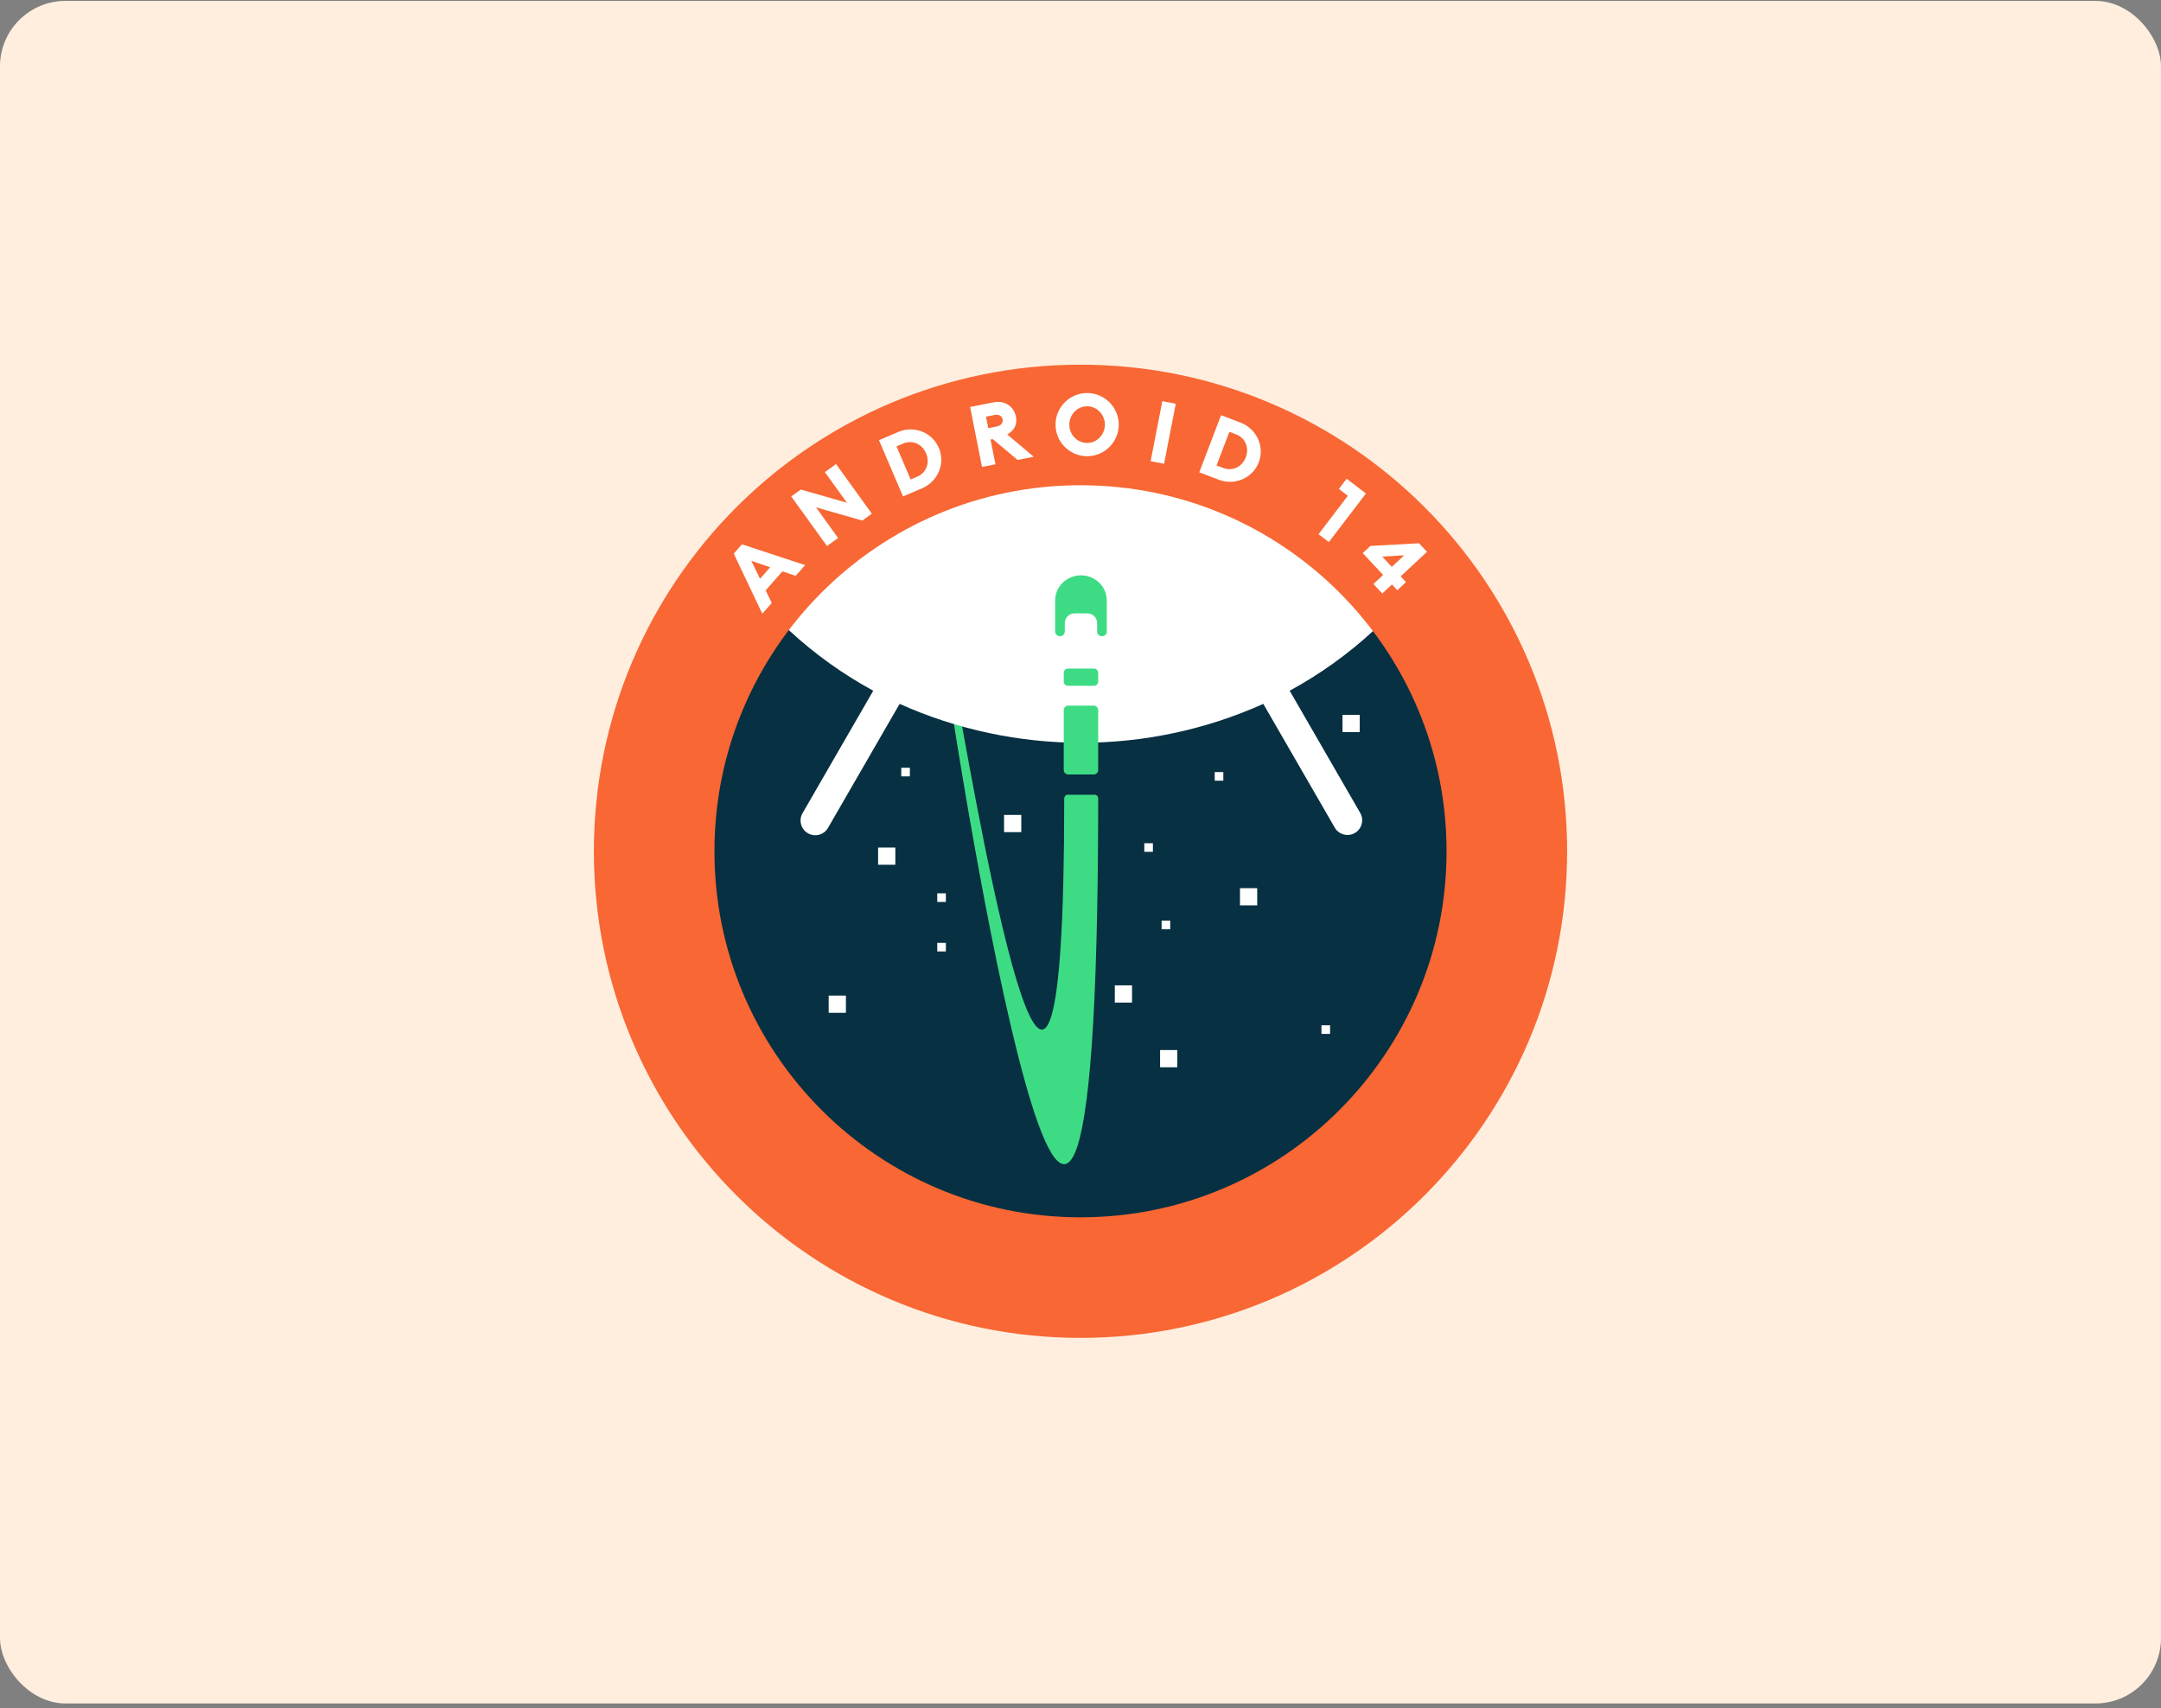 <svg width="396" height="313" viewBox="0 0 396 313" fill="none" xmlns="http://www.w3.org/2000/svg">
<rect x="0" y="0" width="396" height="313" fill="#808080" stroke="none"/>
<g clip-path="url(#clip0_188_25378)">
<rect y="0.165" width="396" height="312" rx="12" fill="#FFEEDE"/>
<path d="M198 234.125C241.147 234.125 276.125 199.147 276.125 156C276.125 112.853 241.147 77.875 198 77.875C154.853 77.875 119.875 112.853 119.875 156C119.875 199.147 154.853 234.125 198 234.125Z" fill="url(#paint0_linear_188_25378)"/>
<mask id="mask0_188_25378" style="mask-type:luminance" maskUnits="userSpaceOnUse" x="119" y="77" width="158" height="158">
<path d="M198 234.125C241.147 234.125 276.125 199.147 276.125 156C276.125 112.853 241.147 77.875 198 77.875C154.853 77.875 119.875 112.853 119.875 156C119.875 199.147 154.853 234.125 198 234.125Z" fill="white"/>
</mask>
<g mask="url(#mask0_188_25378)">
<path d="M174.277 129.298L175.157 126.685C180.592 157.203 195.018 237.773 195.018 146.345C195.018 145.965 195.301 145.638 195.649 145.638H200.608C200.958 145.638 201.242 145.961 201.242 146.343C201.164 306.463 174.277 129.298 174.277 129.298Z" fill="#3DDC84"/>
<path d="M160.021 126.577L147.066 149.017C146.322 150.306 146.764 151.954 148.052 152.698C149.341 153.442 150.989 153 151.733 151.712L164.853 128.989C186.052 138.492 210.3 138.492 231.499 128.989L244.618 151.712C245.389 152.985 247.045 153.393 248.318 152.622C249.555 151.874 249.981 150.283 249.284 149.017L236.329 126.577C258.576 114.479 273.793 91.952 276.02 65.341H120.331C122.558 91.952 137.775 114.479 160.021 126.577Z" fill="white"/>
<path d="M200.412 129.303H195.76C195.301 129.303 194.93 129.675 194.93 130.133V141.099C194.93 141.557 195.301 141.929 195.76 141.929H200.412C200.87 141.929 201.242 141.557 201.242 141.099V130.133C201.242 129.675 200.87 129.303 200.412 129.303Z" fill="#3DDC84"/>
<path d="M200.47 122.518H195.701C195.275 122.518 194.93 122.864 194.93 123.29V124.902C194.93 125.329 195.275 125.674 195.701 125.674H200.47C200.896 125.674 201.242 125.329 201.242 124.902V123.29C201.242 122.864 200.896 122.518 200.47 122.518Z" fill="#3DDC84"/>
<path d="M166.733 140.697H165.155V142.275H166.733V140.697Z" fill="white"/>
<path d="M173.329 163.706H171.751V165.284H173.329V163.706Z" fill="white"/>
<path d="M243.734 187.888H242.156V189.466H243.734V187.888Z" fill="white"/>
<path d="M211.268 154.524H209.69V156.102H211.268V154.524Z" fill="white"/>
<path d="M224.172 141.486H222.594V143.064H224.172V141.486Z" fill="white"/>
<path d="M214.443 168.717H212.865V170.295H214.443V168.717Z" fill="white"/>
<path d="M230.382 162.762H227.226V165.918H230.382V162.762Z" fill="white"/>
<path d="M173.329 172.777H171.751V174.355H173.329V172.777Z" fill="white"/>
<path d="M187.149 149.336H183.993V152.493H187.149V149.336Z" fill="white"/>
<path d="M207.445 180.571H204.289V183.727H207.445V180.571Z" fill="white"/>
<path d="M215.741 192.425H212.585V195.581H215.741V192.425Z" fill="white"/>
<path d="M164.067 155.313H160.911V158.469H164.067V155.313Z" fill="white"/>
<path d="M249.17 131H246.014V134.157H249.17V131Z" fill="white"/>
<path d="M155.012 182.446H151.855V185.602H155.012V182.446Z" fill="white"/>
</g>
<path d="M198 234.125C241.147 234.125 276.125 199.147 276.125 156C276.125 112.853 241.147 77.875 198 77.875C154.853 77.875 119.875 112.853 119.875 156C119.875 199.147 154.853 234.125 198 234.125Z" stroke="#F86734" stroke-width="22.094" stroke-miterlimit="10"/>
<path d="M198.086 105.439C195.471 105.439 193.352 107.498 193.352 110.037V115.709C193.352 116.199 193.749 116.597 194.24 116.597C194.73 116.597 195.127 116.2 195.127 115.709V114.18C195.127 113.2 195.922 112.405 196.903 112.405H199.27C200.25 112.405 201.045 113.2 201.045 114.18V115.709C201.045 116.199 201.443 116.597 201.933 116.597C202.424 116.597 202.821 116.2 202.821 115.709V110.037C202.821 107.498 200.702 105.439 198.087 105.439H198.086Z" fill="#3DDC84"/>
<path d="M134.46 101.454L135.963 99.749L147.54 103.561L145.808 105.526L143.374 104.706L140.306 108.186L141.424 110.497L139.692 112.462L134.459 101.453L134.46 101.454ZM141.136 103.952L137.674 102.772L139.278 106.059L141.136 103.952V103.952Z" fill="white"/>
<path d="M158.009 95.396L149.528 92.972L153.581 98.59L151.546 100.059L144.991 90.972L146.744 89.708L155.203 92.127L151.159 86.522L153.206 85.045L159.761 94.131L158.009 95.396Z" fill="white"/>
<path d="M161.072 80.667L164.584 79.166C167.487 77.924 170.818 79.213 172.041 82.072C173.263 84.93 171.892 88.229 168.99 89.47L165.477 90.972L161.072 80.667ZM168.084 87.351C169.825 86.607 170.411 84.725 169.704 83.071C168.997 81.416 167.232 80.54 165.49 81.284L164.285 81.799L166.879 87.866L168.084 87.351Z" fill="white"/>
<path d="M177.776 74.583L182.11 73.725C184.185 73.314 185.81 74.537 186.171 76.364C186.453 77.788 185.875 78.851 184.58 79.622L189.424 83.699L186.468 84.284L181.917 80.471L181.515 80.551L182.413 85.086L179.951 85.573L177.776 74.583H177.776ZM182.68 78.148C183.407 78.005 183.851 77.482 183.726 76.848C183.594 76.182 182.991 75.899 182.264 76.043L180.685 76.356L181.101 78.461L182.68 78.148Z" fill="white"/>
<path d="M193.427 77.719C193.479 74.532 196.109 71.97 199.312 72.023C202.499 72.074 205.06 74.719 205.008 77.907C204.956 81.094 202.311 83.655 199.124 83.603C195.921 83.551 193.376 80.906 193.427 77.719ZM202.468 77.866C202.497 76.051 201.086 74.482 199.272 74.452C197.442 74.423 195.981 75.945 195.952 77.76C195.922 79.575 197.333 81.144 199.163 81.173C200.977 81.203 202.438 79.68 202.467 77.866H202.468Z" fill="white"/>
<path d="M212.994 73.514L215.458 73.995L213.312 84.993L210.849 84.513L212.994 73.514Z" fill="white"/>
<path d="M223.756 76.084L227.325 77.444C230.274 78.568 231.775 81.808 230.668 84.713C229.561 87.618 226.283 89.037 223.335 87.913L219.766 86.553L223.757 76.083L223.756 76.084ZM224.155 85.76C225.924 86.435 227.653 85.489 228.294 83.808C228.935 82.127 228.274 80.271 226.504 79.597L225.281 79.13L222.931 85.294L224.155 85.76Z" fill="white"/>
<path d="M246.987 90.857L245.344 89.603L246.77 87.734L250.308 90.433L243.512 99.341L241.617 97.896L246.987 90.857Z" fill="white"/>
<path d="M253.452 105.365L249.719 101.358L251.127 100.046L260.032 99.556L261.495 101.126L256.669 105.623L257.649 106.674L256.055 108.159L255.076 107.108L253.298 108.765L251.674 107.022L253.452 105.365ZM257.308 101.771L253.292 101.998L255.045 103.88L257.308 101.771Z" fill="white"/>
</g>
<defs>
<linearGradient id="paint0_linear_188_25378" x1="198" y1="64.52" x2="198" y2="192.884" gradientUnits="userSpaceOnUse">
<stop stop-color="#073042"/>
<stop offset="1" stop-color="#073042"/>
</linearGradient>
<clipPath id="clip0_188_25378">
<rect width="396" height="312" fill="white" transform="translate(0 0.165)"/>
</clipPath>
</defs>
</svg>
